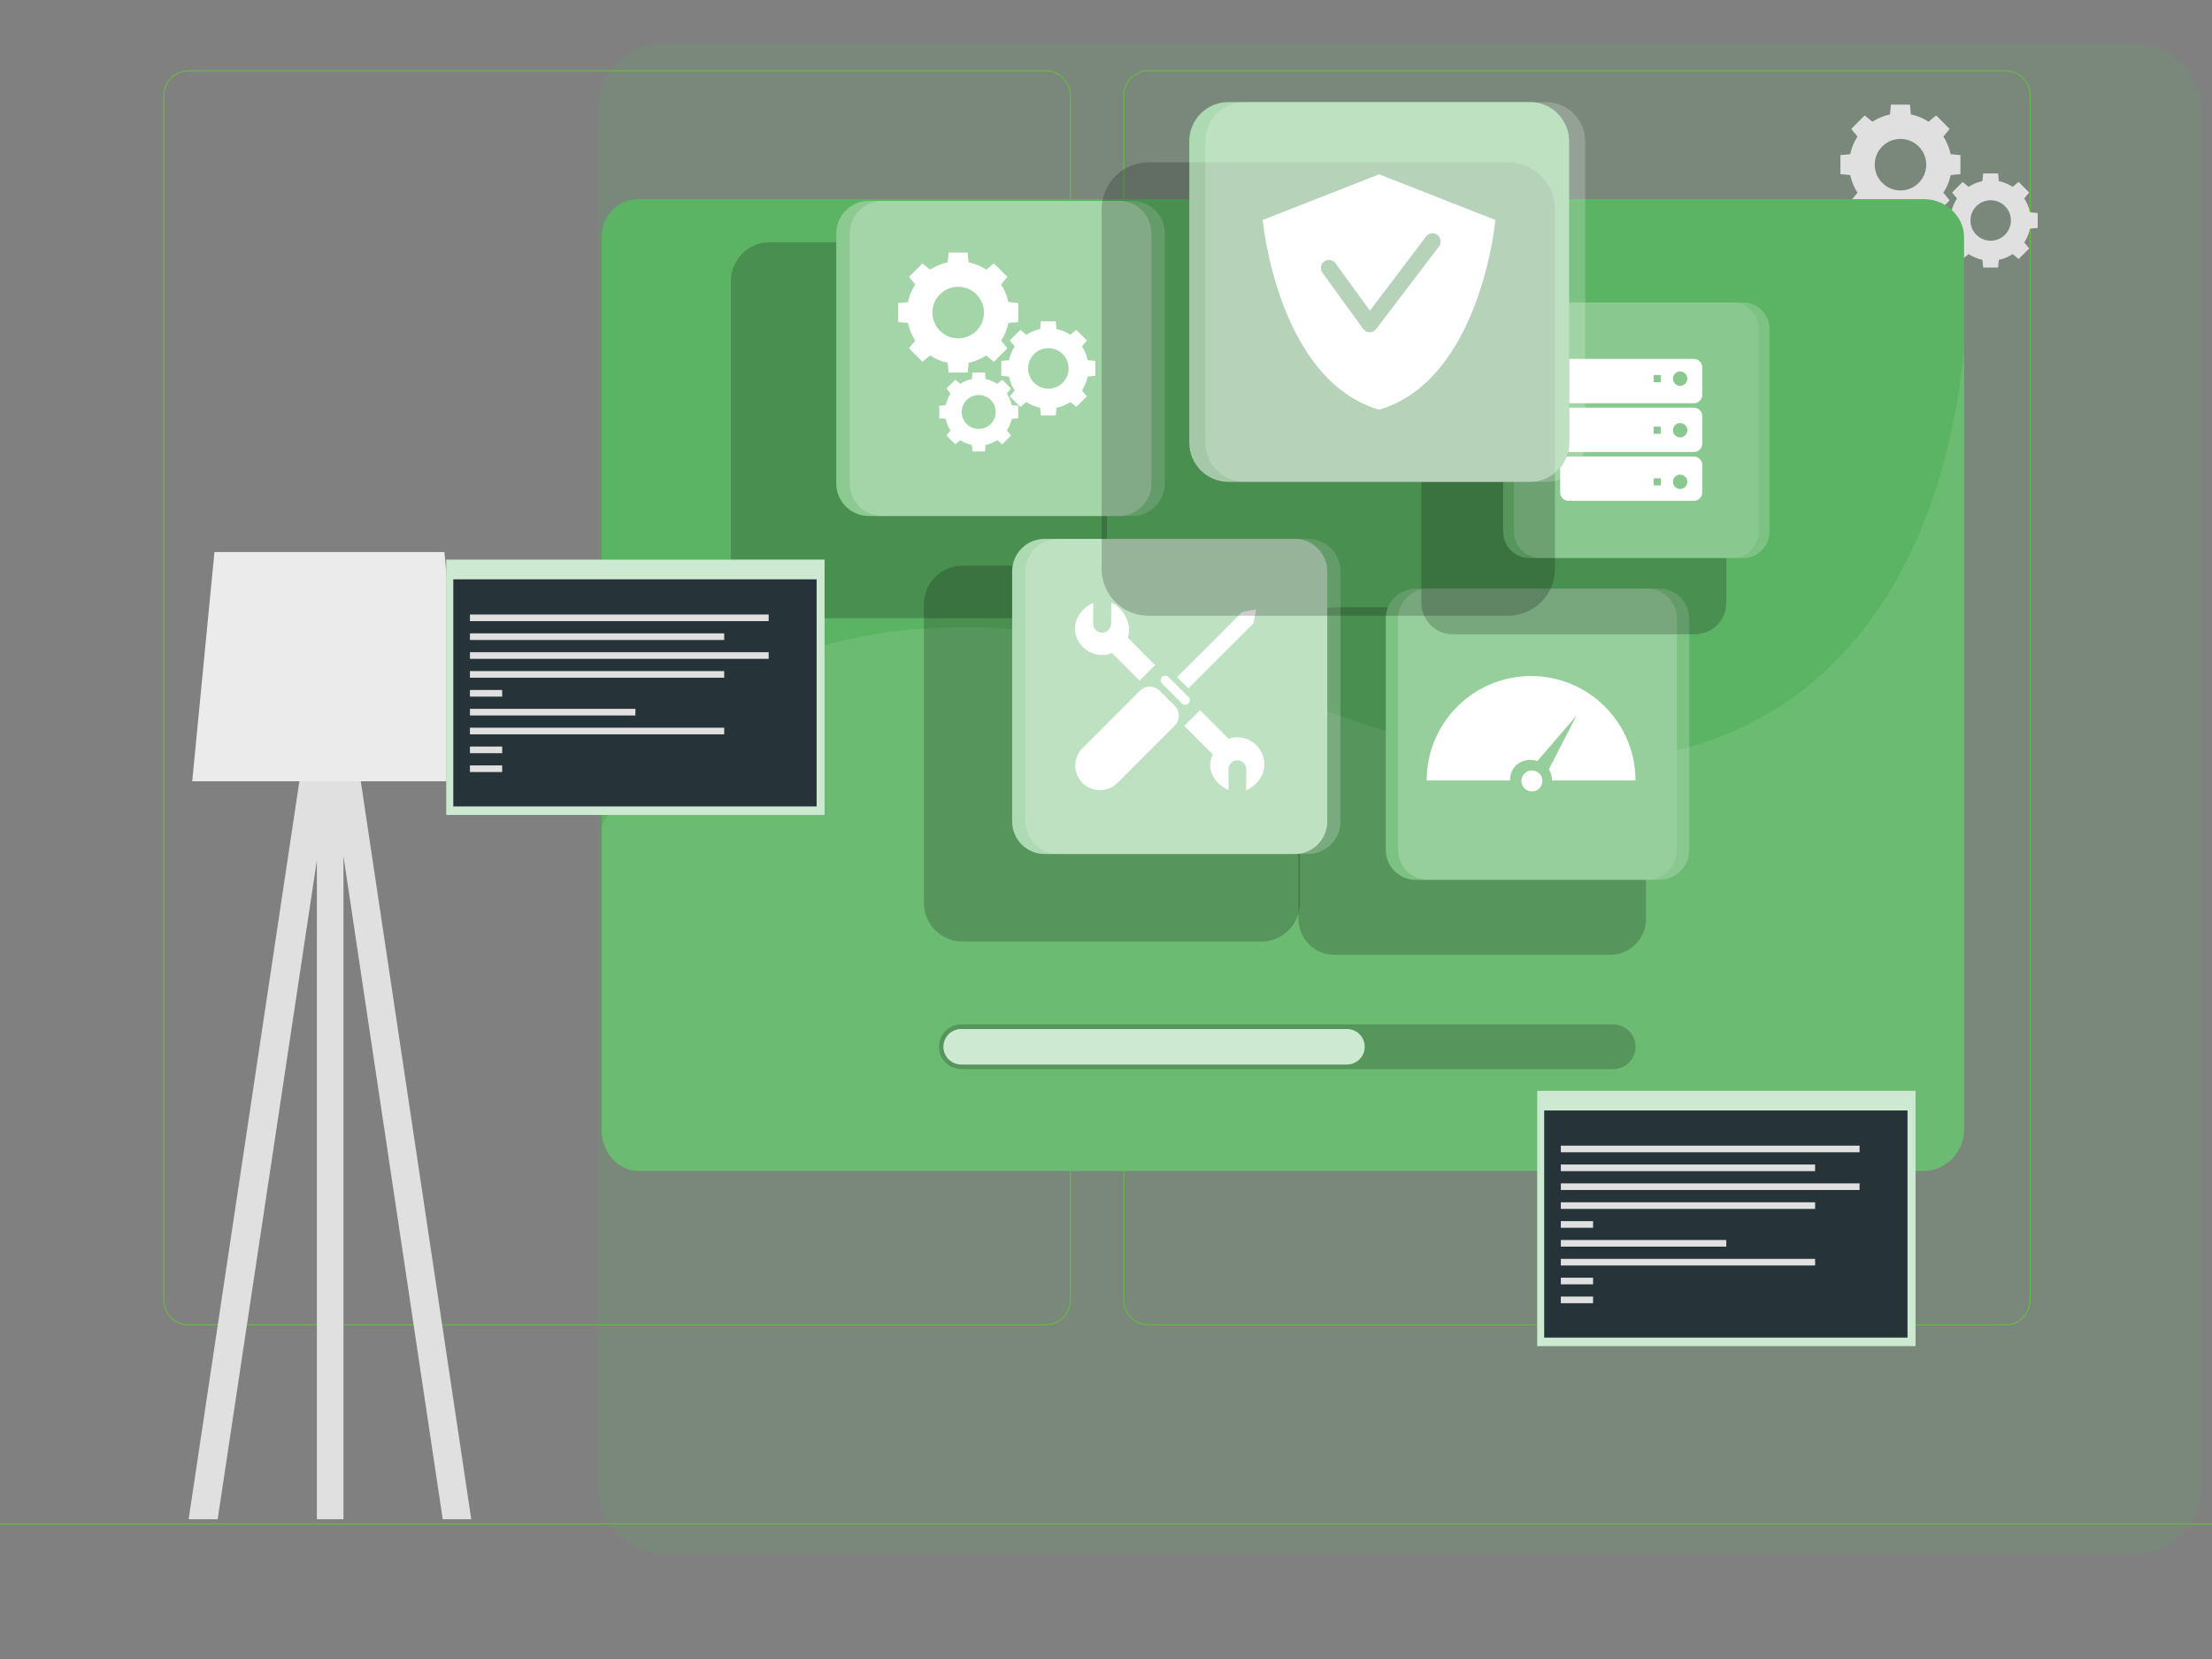 <?xml version="1.0" encoding="utf-8"?>
<!-- Generator: Adobe Illustrator 24.2.3, SVG Export Plug-In . SVG Version: 6.00 Build 0)  -->
<svg version="1.1" id="Camada_1" xmlns="http://www.w3.org/2000/svg" xmlns:xlink="http://www.w3.org/1999/xlink" x="0px" y="0px"
	 viewBox="0 0 400 300" style="enable-background:new 0 0 400 300;" xml:space="preserve">
<rect x="0" y="0" width="400" height="300" fill="#808080" stroke="none"/>
<style type="text/css">
	.st0{opacity:0.15;fill:#5BB464;}
	.st1{fill:#69B547;}
	.st2{fill:#E0E0E0;}
	.st3{fill:#EBEBEB;}
	.st4{fill:#5BB464;}
	.st5{opacity:0.1;fill:#FFFFFF;enable-background:new    ;}
	.st6{opacity:0.2;fill:#020203;enable-background:new    ;}
	.st7{opacity:0.7;fill:#FFFFFF;enable-background:new    ;}
	.st8{opacity:0.3;fill:#FFFFFF;enable-background:new    ;}
	.st9{fill:#FFFFFF;}
	.st10{opacity:0.2;fill:#FFFFFF;enable-background:new    ;}
	.st11{opacity:0.5;fill:#FFFFFF;enable-background:new    ;}
	.st12{fill:#263339;}
</style>
<path class="st0" d="M386.02,280.94H119.98c-6.6,0-12-5.4-12-12V19.97c0-6.6,5.4-12,12-12h266.05c6.6,0,12,5.4,12,12v248.97
	C398.02,275.54,392.62,280.94,386.02,280.94z"/>
<g id="Background_Complete">
	<g>
		<rect x="-1.14" y="275.47" class="st1" width="401.25" height="0.2"/>
		<path class="st1" d="M189.06,239.68H34.11c-2.53,0-4.58-2.05-4.58-4.58V17.28c0-2.53,2.05-4.58,4.58-4.58h154.96
			c2.53,0,4.58,2.05,4.58,4.58V235.1C193.64,237.63,191.59,239.68,189.06,239.68z M34.11,12.9c-2.42,0-4.38,1.97-4.38,4.38V235.1
			c0,2.42,1.97,4.38,4.38,4.38h154.96c2.42,0,4.38-1.97,4.38-4.38V17.28c0-2.42-1.97-4.38-4.38-4.38H34.11z"/>
		<path class="st1" d="M362.64,239.68H207.68c-2.53,0-4.58-2.05-4.58-4.58V17.28c0-2.53,2.05-4.58,4.58-4.58h154.96
			c2.53,0,4.58,2.05,4.58,4.58V235.1C367.22,237.63,365.17,239.68,362.64,239.68z M207.68,12.9c-2.42,0-4.38,1.97-4.38,4.38V235.1
			c0,2.42,1.97,4.38,4.38,4.38h154.96c2.42,0,4.38-1.97,4.38-4.38V17.28c0-2.42-1.97-4.38-4.38-4.38H207.68z"/>
	</g>
	<g>
		<g>
			<g>
				<path class="st2" d="M354.51,31.49v-3.44l-1.77-0.17c-0.24-1.16-0.7-2.23-1.32-3.19l1.14-1.38l-2.44-2.44l-1.38,1.14
					c-0.95-0.63-2.03-1.08-3.19-1.32l-0.17-1.77h-3.44l-0.17,1.77c-1.16,0.24-2.23,0.7-3.19,1.32l-1.38-1.14l-2.44,2.44l1.14,1.38
					c-0.63,0.95-1.08,2.03-1.32,3.19l-1.77,0.17v3.44l1.77,0.17c0.24,1.16,0.7,2.23,1.32,3.19l-1.14,1.38l2.44,2.44l1.38-1.14
					c0.95,0.63,2.03,1.08,3.19,1.32l0.17,1.77h3.44l0.17-1.77c1.16-0.24,2.23-0.7,3.19-1.32l1.38,1.14l2.44-2.44l-1.14-1.38
					c0.63-0.95,1.08-2.03,1.32-3.19L354.51,31.49z M343.67,34.44c-2.58,0-4.66-2.09-4.66-4.66c0-2.58,2.09-4.66,4.66-4.66
					s4.66,2.09,4.66,4.66C348.33,32.34,346.24,34.44,343.67,34.44z"/>
				<path class="st2" d="M368.48,41.22v-2.7l-1.39-0.13c-0.18-0.91-0.55-1.75-1.04-2.5l0.89-1.08l-1.91-1.91l-1.08,0.89
					c-0.75-0.49-1.59-0.85-2.5-1.04l-0.13-1.39h-2.7l-0.13,1.39c-0.91,0.18-1.75,0.55-2.5,1.04l-1.08-0.89l-1.91,1.91l0.89,1.08
					c-0.49,0.75-0.85,1.59-1.04,2.5l-1.39,0.13v2.7l1.39,0.13c0.18,0.91,0.55,1.75,1.04,2.5l-0.89,1.08l1.91,1.91l1.08-0.89
					c0.75,0.49,1.59,0.85,2.5,1.04l0.13,1.39h2.7l0.13-1.39c0.91-0.18,1.75-0.55,2.5-1.04l1.08,0.89l1.91-1.91l-0.89-1.08
					c0.49-0.75,0.85-1.59,1.04-2.5L368.48,41.22z M359.98,43.53c-2.02,0-3.66-1.64-3.66-3.66c0-2.02,1.64-3.66,3.66-3.66
					c2.02,0,3.66,1.64,3.66,3.66C363.63,41.89,362,43.53,359.98,43.53z"/>
				<path class="st2" d="M354.51,48.89v-2.27l-1.17-0.11c-0.16-0.76-0.46-1.47-0.87-2.09l0.75-0.91l-1.6-1.6l-0.91,0.75
					c-0.63-0.41-1.33-0.71-2.09-0.87l-0.11-1.17h-2.27l-0.11,1.17c-0.76,0.16-1.47,0.46-2.09,0.87l-0.88-0.75l-1.6,1.6l0.75,0.91
					c-0.41,0.63-0.71,1.33-0.87,2.09l-1.17,0.11v2.27L341.4,49c0.16,0.76,0.46,1.47,0.87,2.09L341.52,52l1.6,1.6l0.91-0.75
					c0.63,0.41,1.33,0.71,2.09,0.87l0.11,1.17h2.27l0.11-1.17c0.76-0.16,1.47-0.46,2.09-0.87l0.91,0.75l1.61-1.6l-0.75-0.91
					c0.41-0.63,0.71-1.33,0.87-2.09L354.51,48.89z M347.37,50.82c-1.69,0-3.07-1.37-3.07-3.07s1.37-3.07,3.07-3.07
					c1.69,0,3.07,1.37,3.07,3.07S349.07,50.82,347.37,50.82z"/>
			</g>
		</g>
		<g>
			<polygon class="st2" points="39.36,274.73 57.3,155.57 57.3,274.73 62.11,274.73 62.11,154.82 80.06,274.73 85.22,274.73 
				62.75,124.64 62.11,124.73 62.11,119.85 57.3,119.85 57.3,124.72 56.63,124.64 34.11,274.73 			"/>
			<g>
				<polygon class="st3" points="84.37,141.28 34.76,141.28 38.78,99.83 80.36,99.83 				"/>
			</g>
		</g>
	</g>
</g>
<g id="Window">
	<g>
		<path class="st4" d="M355.17,42.92v161.5c0,3.87-3.39,7.33-7.25,7.33H115.53c-3.86,0-6.73-3.47-6.73-7.33V42.92
			c0-3.86,2.87-6.91,6.73-6.91h232.39C351.78,36.01,355.17,39.06,355.17,42.92z"/>
		<path class="st5" d="M355.17,63.05v141.38c0,3.87-3.39,7.33-7.25,7.33H115.53c-3.86,0-6.73-3.47-6.73-7.33v-55.03
			c20.45-39.29,69.19-45.69,126.26-22.7C315.84,159.24,350.3,115.06,355.17,63.05z"/>
	</g>
</g>
<g id="Bar">
	<g>
		<path class="st6" d="M291.71,193.33H173.84c-2.23,0-4.04-1.81-4.04-4.04l0,0c0-2.23,1.81-4.04,4.04-4.04h117.88
			c2.23,0,4.04,1.81,4.04,4.04l0,0C295.75,191.52,293.94,193.33,291.71,193.33z"/>
		<path class="st4" d="M173.84,192.5c-1.79,0-3.24-1.42-3.24-3.21s1.45-3.21,3.24-3.21h69.7c1.79,0,3.24,1.42,3.24,3.21
			s-1.45,3.21-3.24,3.21H173.84z"/>
		<path class="st7" d="M173.84,192.5c-1.79,0-3.24-1.42-3.24-3.21s1.45-3.21,3.24-3.21h69.7c1.79,0,3.24,1.42,3.24,3.21
			s-1.45,3.21-3.24,3.21H173.84z"/>
	</g>
</g>
<g id="Tab5">
	<g>
		<path class="st6" d="M193.15,111.79h-53.97c-3.88,0-7.01-3.14-7.01-7.01V50.81c0-3.88,3.14-7.01,7.01-7.01h53.97
			c3.88,0,7.01,3.14,7.01,7.01v53.97C200.17,108.65,197.03,111.79,193.15,111.79z"/>
		<path class="st4" d="M202.33,93.31h-45.22c-3.25,0-5.88-2.63-5.88-5.88V42.21c0-3.25,2.63-5.88,5.88-5.88h45.22
			c3.25,0,5.88,2.63,5.88,5.88v45.22C208.21,90.68,205.58,93.31,202.33,93.31z"/>
		<g>
			<path class="st8" d="M202.33,93.31h-45.22c-3.25,0-5.88-2.63-5.88-5.88V42.21c0-3.25,2.63-5.88,5.88-5.88h45.22
				c3.25,0,5.88,2.63,5.88,5.88v45.22C208.21,90.68,205.58,93.31,202.33,93.31z"/>
			<g>
				<g>
					<path class="st9" d="M184.12,58.24V54.8l-1.77-0.17c-0.24-1.16-0.7-2.23-1.32-3.19l1.14-1.38l-2.44-2.44l-1.38,1.14
						c-0.95-0.63-2.03-1.08-3.19-1.32l-0.17-1.77h-3.44l-0.17,1.77c-1.16,0.24-2.23,0.7-3.19,1.32l-1.38-1.14l-2.44,2.44l1.14,1.38
						c-0.63,0.95-1.08,2.03-1.32,3.19l-1.77,0.17v3.44l1.77,0.17c0.24,1.16,0.7,2.23,1.32,3.19l-1.14,1.38l2.44,2.44l1.38-1.14
						c0.95,0.63,2.03,1.08,3.19,1.32l0.17,1.77h3.44l0.17-1.77c1.16-0.24,2.23-0.7,3.19-1.32l1.38,1.14l2.44-2.44l-1.14-1.38
						c0.63-0.95,1.08-2.03,1.32-3.19L184.12,58.24z M173.27,61.18c-2.58,0-4.66-2.09-4.66-4.66c0-2.58,2.09-4.66,4.66-4.66
						c2.58,0,4.66,2.09,4.66,4.66C177.94,59.1,175.85,61.18,173.27,61.18z"/>
					<path class="st9" d="M198.08,67.97v-2.7l-1.39-0.13c-0.18-0.91-0.55-1.75-1.04-2.5l0.89-1.08l-1.91-1.91l-1.08,0.89
						c-0.75-0.49-1.59-0.85-2.5-1.04l-0.13-1.39h-2.7l-0.13,1.39c-0.91,0.18-1.75,0.55-2.5,1.04l-1.08-0.89l-1.91,1.91l0.89,1.08
						c-0.49,0.75-0.85,1.59-1.04,2.5l-1.39,0.13v2.7l1.39,0.13c0.18,0.91,0.55,1.75,1.04,2.5l-0.89,1.08l1.91,1.91l1.08-0.89
						c0.75,0.49,1.59,0.85,2.5,1.04l0.13,1.39h2.7l0.13-1.39c0.91-0.18,1.75-0.55,2.5-1.04l1.08,0.89l1.91-1.91l-0.89-1.08
						c0.49-0.75,0.85-1.59,1.04-2.5L198.08,67.97z M189.58,70.28c-2.02,0-3.66-1.64-3.66-3.66s1.64-3.66,3.66-3.66
						c2.02,0,3.66,1.64,3.66,3.66C193.24,68.64,191.6,70.28,189.58,70.28z"/>
					<path class="st9" d="M184.12,75.64v-2.27l-1.17-0.11c-0.16-0.76-0.46-1.47-0.87-2.09l0.75-0.91l-1.6-1.6l-0.91,0.75
						c-0.63-0.41-1.33-0.71-2.09-0.87l-0.11-1.17h-2.27l-0.11,1.17c-0.76,0.16-1.47,0.46-2.09,0.87l-0.91-0.75l-1.6,1.6l0.75,0.91
						c-0.41,0.63-0.71,1.33-0.87,2.09l-1.17,0.11v2.27l1.17,0.11c0.16,0.76,0.46,1.47,0.87,2.09l-0.75,0.91l1.6,1.6l0.91-0.75
						c0.63,0.41,1.33,0.71,2.09,0.87l0.11,1.17h2.27l0.11-1.17c0.76-0.16,1.47-0.46,2.09-0.87l0.91,0.75l1.6-1.6l-0.75-0.91
						c0.41-0.63,0.71-1.33,0.87-2.09L184.12,75.64z M176.98,77.57c-1.69,0-3.07-1.37-3.07-3.07c0-1.69,1.37-3.07,3.07-3.07
						c1.69,0,3.07,1.37,3.07,3.07C180.05,76.2,178.67,77.57,176.98,77.57z"/>
				</g>
			</g>
		</g>
		<path class="st10" d="M204.75,93.31h-45.22c-3.25,0-5.88-2.63-5.88-5.88V42.21c0-3.25,2.63-5.88,5.88-5.88h45.22
			c3.25,0,5.88,2.63,5.88,5.88v45.22C210.62,90.68,207.99,93.31,204.75,93.31z"/>
	</g>
</g>
<g id="Tab4">
	<g>
		<path class="st6" d="M291.17,172.65h-49.89c-3.58,0-6.48-2.91-6.48-6.48v-49.89c0-3.58,2.91-6.48,6.48-6.48h49.89
			c3.58,0,6.48,2.91,6.48,6.48v49.89C297.65,169.75,294.75,172.65,291.17,172.65z"/>
		<path class="st4" d="M297.82,159.1h-41.8c-3,0-5.43-2.43-5.43-5.43v-41.8c0-3,2.43-5.43,5.43-5.43h41.8c3,0,5.43,2.43,5.43,5.43
			v41.8C303.25,156.67,300.82,159.1,297.82,159.1z"/>
		<g>
			<path class="st10" d="M297.82,159.1h-41.8c-3,0-5.43-2.43-5.43-5.43v-41.8c0-3,2.43-5.43,5.43-5.43h41.8c3,0,5.43,2.43,5.43,5.43
				v41.8C303.25,156.67,300.82,159.1,297.82,159.1z"/>
			<g>
				<path class="st9" d="M278.92,141.22c0,1.05-0.85,1.9-1.9,1.9s-1.9-0.85-1.9-1.9c0-1.05,0.85-1.9,1.9-1.9
					S278.92,140.17,278.92,141.22z"/>
				<path class="st9" d="M276.87,122.25c-10.43,0-18.88,8.45-18.88,18.88h15.08c0-2.41,1.7-3.72,3.8-3.72c0.4,0,0.77,0.11,1.13,0.22
					l7.07-8.21l-4.99,9.71c0.37,0.59,0.59,1.2,0.59,2.01h15.08C295.75,130.7,287.29,122.25,276.87,122.25z"/>
			</g>
		</g>
		<path class="st10" d="M300.04,159.1h-41.8c-3,0-5.43-2.43-5.43-5.43v-41.8c0-3,2.43-5.43,5.43-5.43h41.8c3,0,5.43,2.43,5.43,5.43
			v41.8C305.48,156.67,303.05,159.1,300.04,159.1z"/>
	</g>
</g>
<g id="Tab3">
	<g>
		<path class="st6" d="M306.49,114.7h-43.77c-3.15,0-5.69-2.54-5.69-5.69V65.24c0-3.15,2.54-5.69,5.69-5.69h43.77
			c3.15,0,5.69,2.54,5.69,5.69v43.77C312.18,112.16,309.63,114.7,306.49,114.7z"/>
		<path class="st4" d="M313.26,100.91h-36.67c-2.63,0-4.77-2.13-4.77-4.77V59.47c0-2.63,2.13-4.77,4.77-4.77h36.67
			c2.63,0,4.77,2.13,4.77,4.77v36.67C318.03,98.77,315.89,100.91,313.26,100.91z"/>
		<g>
			<path class="st5" d="M313.26,100.91h-36.67c-2.63,0-4.77-2.13-4.77-4.77V59.47c0-2.63,2.13-4.77,4.77-4.77h36.67
				c2.63,0,4.77,2.13,4.77,4.77v36.67C318.03,98.77,315.89,100.91,313.26,100.91z"/>
			<g>
				<path class="st9" d="M307.82,66.42c0-0.84-0.68-1.52-1.52-1.52h-22.65c-0.84,0-1.52,0.68-1.52,1.52v4.98
					c0,0.84,0.68,1.52,1.52,1.52h22.65c0.84,0,1.52-0.68,1.52-1.52V66.42z M300.34,69.12h-1.3v-1.3h1.3V69.12z M303.82,69.77
					c-0.72,0-1.3-0.59-1.3-1.3c0-0.71,0.59-1.3,1.3-1.3c0.72,0,1.3,0.59,1.3,1.3C305.12,69.18,304.54,69.77,303.82,69.77z"/>
				<path class="st9" d="M307.82,75.24c0-0.84-0.68-1.52-1.52-1.52h-22.65c-0.84,0-1.52,0.68-1.52,1.52v4.98
					c0,0.84,0.68,1.52,1.52,1.52h22.65c0.84,0,1.52-0.68,1.52-1.52V75.24z M300.34,78.45h-1.3v-1.3h1.3V78.45z M303.82,79.1
					c-0.72,0-1.3-0.59-1.3-1.3s0.59-1.3,1.3-1.3c0.72,0,1.3,0.59,1.3,1.3S304.54,79.1,303.82,79.1z"/>
				<path class="st9" d="M307.82,84.07c0-0.84-0.68-1.52-1.52-1.52h-22.65c-0.84,0-1.52,0.68-1.52,1.52v4.98
					c0,0.84,0.68,1.52,1.52,1.52h22.65c0.84,0,1.52-0.68,1.52-1.52V84.07z M300.34,87.78h-1.3v-1.3h1.3V87.78z M303.82,88.43
					c-0.72,0-1.3-0.59-1.3-1.3c0-0.72,0.59-1.3,1.3-1.3c0.72,0,1.3,0.59,1.3,1.3C305.12,87.84,304.54,88.43,303.82,88.43z"/>
			</g>
		</g>
		<path class="st10" d="M315.21,100.91h-36.67c-2.63,0-4.77-2.13-4.77-4.77V59.47c0-2.63,2.13-4.77,4.77-4.77h36.67
			c2.63,0,4.77,2.13,4.77,4.77v36.67C319.98,98.77,317.84,100.91,315.21,100.91z"/>
	</g>
</g>
<g id="Tab2">
	<g>
		<path class="st6" d="M228.05,170.27h-53.97c-3.88,0-7.01-3.14-7.01-7.01v-53.97c0-3.88,3.14-7.01,7.01-7.01h53.97
			c3.88,0,7.01,3.14,7.01,7.01v53.97C235.07,167.12,231.93,170.27,228.05,170.27z"/>
		<path class="st4" d="M234.13,154.43h-45.22c-3.25,0-5.88-2.63-5.88-5.88v-45.22c0-3.25,2.63-5.88,5.88-5.88h45.22
			c3.25,0,5.88,2.63,5.88,5.88v45.22C240,151.8,237.37,154.43,234.13,154.43z"/>
		<g>
			<path class="st11" d="M234.13,154.43h-45.22c-3.25,0-5.88-2.63-5.88-5.88v-45.22c0-3.25,2.63-5.88,5.88-5.88h45.22
				c3.25,0,5.88,2.63,5.88,5.88v45.22C240,151.8,237.37,154.43,234.13,154.43z"/>
			<g>
				<g>
					<path class="st9" d="M195.75,141.59L195.75,141.59c-1.74-1.74-1.74-4.56,0-6.3l10.39-10.39c0.98-0.98,2.57-0.98,3.56,0
						l2.74,2.74c0.98,0.98,0.98,2.57,0,3.56l-10.39,10.39C200.31,143.33,197.49,143.33,195.75,141.59z"/>
					<polygon class="st9" points="214.9,124.48 212.85,122.44 224.59,110.7 227.15,110.18 226.64,112.74 					"/>
					<path class="st9" d="M213.74,127.21l-3.62-3.62c-0.32-0.32-0.32-0.85,0-1.17l0,0c0.32-0.32,0.85-0.32,1.17,0l3.62,3.62
						c0.32,0.32,0.32,0.85,0,1.17l0,0C214.59,127.53,214.07,127.53,213.74,127.21z"/>
				</g>
				<path class="st9" d="M208.88,120.28l-4.95-4.97c0.93-2.48-0.94-5.53-2.97-6.34l-0.04,3.82c0,0.88-0.74,1.62-1.62,1.62
					s-1.62-0.71-1.62-1.59l0.01-3.79c-1.6,0.63-3.29,2.45-3.3,4.61c0,2.46,1.91,4.45,4.29,4.78c0.83,0.11,1.6,0.02,2.39-0.34l4.99,5
					L208.88,120.28z"/>
				<path class="st9" d="M225.36,139.11l-0.01,3.79c1.6-0.63,3.29-2.45,3.3-4.61c0-2.46-1.81-4.56-4.18-4.9
					c-0.83-0.11-1.5-0.12-2.29,0.23l-5.18-5.2l-2.84,2.84l5.15,5.16c-1.49,3.05,0.83,5.63,2.86,6.44l-0.02-3.77
					c0-0.88,0.71-1.6,1.6-1.6C224.65,137.51,225.36,138.23,225.36,139.11z"/>
			</g>
		</g>
		<path class="st10" d="M236.53,154.43h-45.22c-3.25,0-5.88-2.63-5.88-5.88v-45.22c0-3.25,2.63-5.88,5.88-5.88h45.22
			c3.25,0,5.88,2.63,5.88,5.88v45.22C242.41,151.8,239.78,154.43,236.53,154.43z"/>
	</g>
</g>
<g id="Tab1">
	<g>
		<path class="st4" d="M222.15,87.14h54.51c3.92,0,7.09-3.17,7.09-7.09V25.55c0-3.92-3.17-7.09-7.09-7.09h-54.51
			c-3.92,0-7.09,3.17-7.09,7.09v54.51C215.06,83.97,218.24,87.14,222.15,87.14z"/>
		<path class="st6" d="M272.72,111.34h-65.05c-4.67,0-8.46-3.79-8.46-8.46V37.83c0-4.67,3.79-8.46,8.46-8.46h65.05
			c4.67,0,8.46,3.79,8.46,8.46v65.05C281.18,107.55,277.39,111.34,272.72,111.34z"/>
		<g>
			<path class="st11" d="M222.15,87.14h54.51c3.92,0,7.09-3.17,7.09-7.09V25.55c0-3.92-3.17-7.09-7.09-7.09h-54.51
				c-3.92,0-7.09,3.17-7.09,7.09v54.51C215.06,83.97,218.24,87.14,222.15,87.14z"/>
			<path class="st9" d="M249.38,31.52l-21.04,8.26c0,0,2.66,28.89,21.04,34.31c18.38-5.42,21.04-34.31,21.04-34.31L249.38,31.52z
				 M248.85,59.5c-0.27,0.36-0.71,0.59-1.16,0.59c-0.01,0-0.01,0-0.02,0c-0.46,0-0.89-0.24-1.16-0.61l-7.37-10.17
				c-0.47-0.65-0.33-1.56,0.32-2.03c0.65-0.47,1.56-0.33,2.03,0.32l6.23,8.57l10.18-13.43c0.48-0.64,1.4-0.76,2.03-0.28
				c0.64,0.48,0.76,1.48,0.28,2.12L248.85,59.5z"/>
		</g>
		<path class="st10" d="M225.05,87.14h54.51c3.92,0,7.09-3.17,7.09-7.09V25.55c0-3.92-3.17-7.09-7.09-7.09h-54.51
			c-3.92,0-7.09,3.17-7.09,7.09v54.51C217.96,83.97,221.13,87.14,225.05,87.14z"/>
	</g>
</g>
<g id="Promt2">
	<g>
		<g>
			<rect x="277.98" y="197.25" class="st4" width="68.41" height="46.17"/>
			<rect x="277.98" y="197.25" class="st7" width="68.41" height="46.17"/>
		</g>
		<rect x="279.24" y="200.81" class="st12" width="65.7" height="41.07"/>
		<g>
			<rect x="282.25" y="207.17" class="st2" width="54.02" height="1.2"/>
			<rect x="282.25" y="210.58" class="st2" width="45.98" height="1.2"/>
			<rect x="282.25" y="213.99" class="st2" width="54.02" height="1.2"/>
			<rect x="282.25" y="217.41" class="st2" width="45.98" height="1.2"/>
			<rect x="282.25" y="220.82" class="st2" width="5.83" height="1.2"/>
			<rect x="282.25" y="224.23" class="st2" width="29.92" height="1.2"/>
			<rect x="282.25" y="227.64" class="st2" width="45.98" height="1.2"/>
			<rect x="282.25" y="231.05" class="st2" width="5.83" height="1.2"/>
			<rect x="282.25" y="234.46" class="st2" width="5.83" height="1.2"/>
		</g>
	</g>
</g>
<g id="Promt1">
	<g>
		<g>
			<rect x="80.7" y="101.2" class="st4" width="68.41" height="46.17"/>
			<rect x="80.7" y="101.2" class="st7" width="68.41" height="46.17"/>
		</g>
		<rect x="81.97" y="104.76" class="st12" width="65.7" height="41.07"/>
		<g>
			<rect x="84.98" y="111.12" class="st2" width="54.02" height="1.2"/>
			<rect x="84.98" y="114.53" class="st2" width="45.98" height="1.2"/>
			<rect x="84.98" y="117.94" class="st2" width="54.02" height="1.2"/>
			<rect x="84.98" y="121.35" class="st2" width="45.98" height="1.2"/>
			<rect x="84.98" y="124.77" class="st2" width="5.83" height="1.2"/>
			<rect x="84.98" y="128.18" class="st2" width="29.92" height="1.2"/>
			<rect x="84.98" y="131.59" class="st2" width="45.98" height="1.2"/>
			<rect x="84.98" y="135" class="st2" width="5.83" height="1.2"/>
			<rect x="84.98" y="138.41" class="st2" width="5.83" height="1.2"/>
		</g>
	</g>
</g>
</svg>
